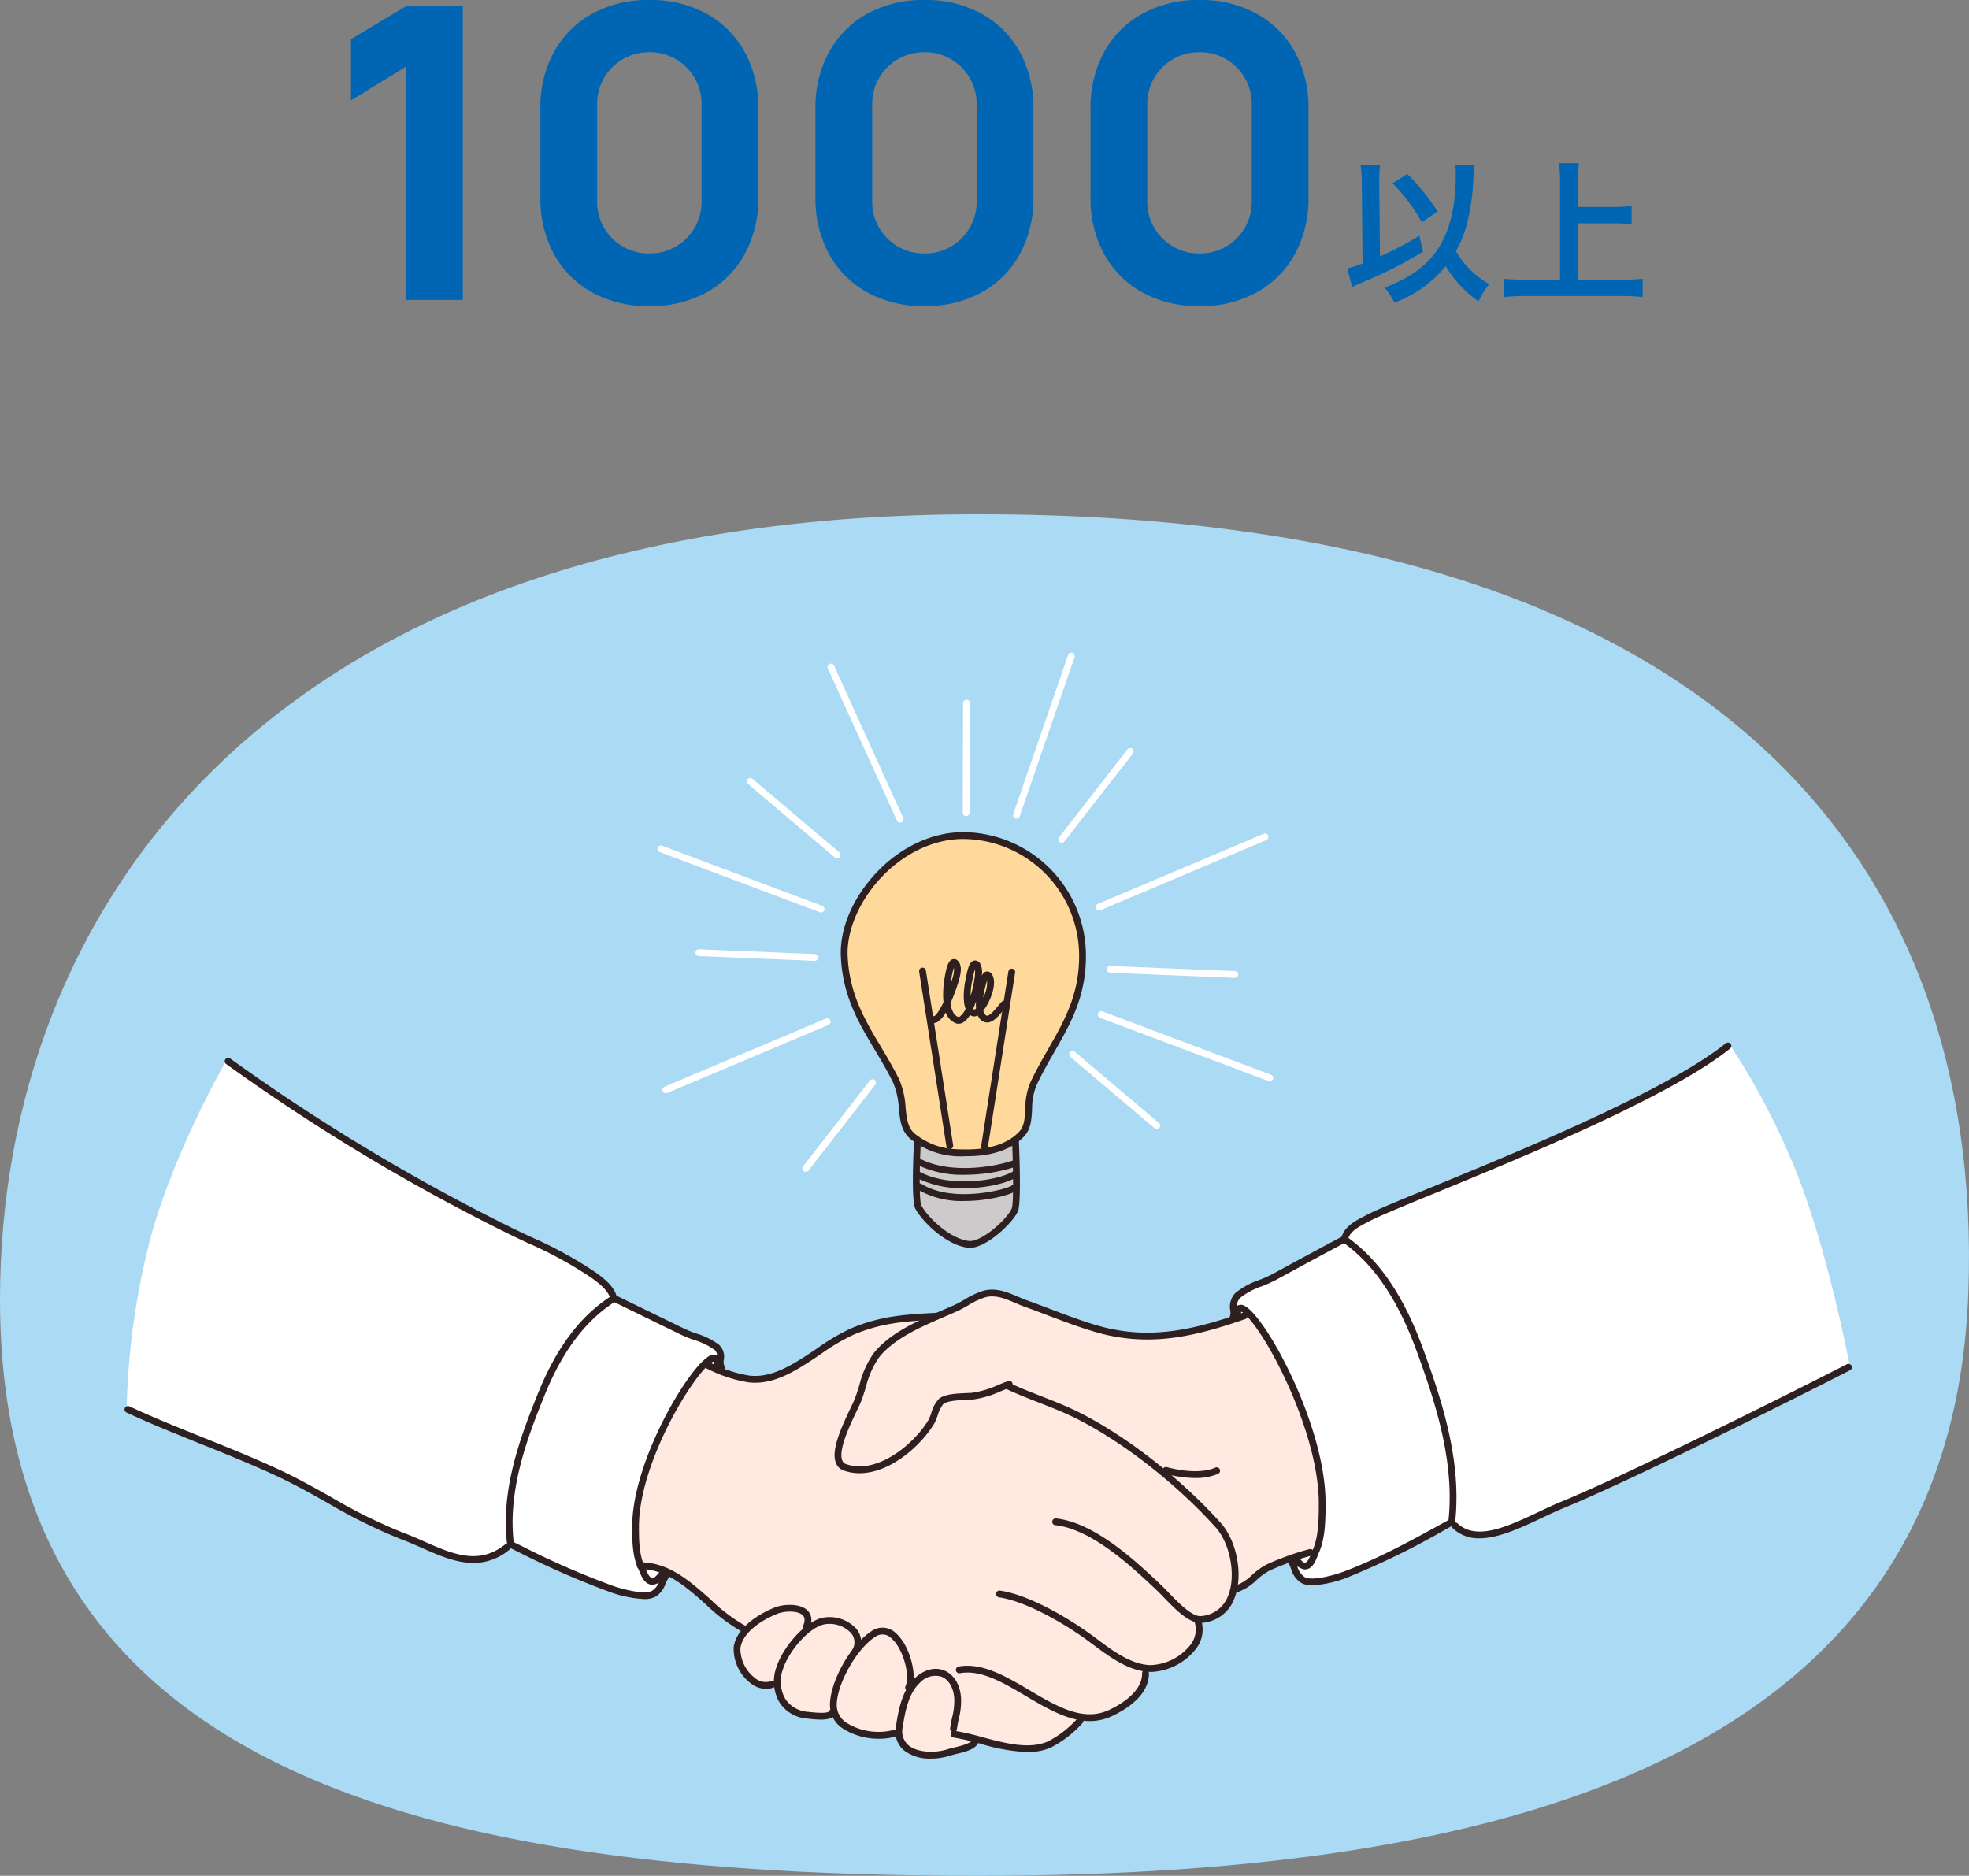 <svg xmlns="http://www.w3.org/2000/svg" xmlns:xlink="http://www.w3.org/1999/xlink" width="385.947" height="367.691" viewBox="0 0 385.947 367.691">
  <rect x="0" y="0" width="385.947" height="367.691" fill="#808080" stroke="none"/>
  <defs>
    <clipPath id="clip-path">
      <path id="パス_6292" data-name="パス 6292" d="M89.689,179.536c0,92.768,82.894,113.019,191.789,113.019s190.8-25.736,194.03-114.37c3.151-86.438-51.773-152.521-194.03-152.521-140.467,0-191.789,78.689-191.789,153.872" transform="translate(692.311 972.336)" fill="#fff"/>
    </clipPath>
    <clipPath id="clip-path-2">
      <rect id="長方形_242" data-name="長方形 242" width="400.337" height="266.891" fill="none"/>
    </clipPath>
  </defs>
  <g id="グループ_451" data-name="グループ 451" transform="translate(7153 3819.8)">
    <path id="パス_7157" data-name="パス 7157" d="M-7.77-24.54a12.251,12.251,0,0,1,.12,1.98q0,8.91-3.24,14.13C-13.08-4.89-16.32-2.46-21.6-.42a13.754,13.754,0,0,1,1.92,2.97A23.9,23.9,0,0,0-9.63-4.62,23.384,23.384,0,0,0-3.18,2.31a13.2,13.2,0,0,1,2.1-3.42A17.319,17.319,0,0,1-7.62-7.56a21.472,21.472,0,0,0,1.89-4.38,40.271,40.271,0,0,0,1.44-8.37c.27-3.84.27-3.84.3-4.17ZM-25.92-5.16a19.611,19.611,0,0,1-3,.96l.96,3.66c.75-.36.96-.45,2.1-.96A80.29,80.29,0,0,0-14.07-7.47l-.72-3.15A62.7,62.7,0,0,1-22.5-6.54l-.15-14.31v-.66a26.494,26.494,0,0,1,.15-2.94h-3.81a27.446,27.446,0,0,1,.24,3.57Zm5.88-15.72a34.663,34.663,0,0,1,5.73,7.65l3.09-2.13a44.9,44.9,0,0,0-5.94-7.35Zm36.33,7.86h7.05a31.324,31.324,0,0,1,3.48.18v-3.57a30.556,30.556,0,0,1-3.48.18H16.29v-5.13a24.207,24.207,0,0,1,.21-3.45H12.57a25.681,25.681,0,0,1,.21,3.45V-1.98H5.94A39.586,39.586,0,0,1,1.8-2.16v3.6a37.5,37.5,0,0,1,4.14-.21H24.99a32.734,32.734,0,0,1,3.99.21v-3.6a38.528,38.528,0,0,1-4.05.18H16.29Z" transform="translate(-6860 -3763)" fill="#0066b3"/>
    <path id="パス_7156" data-name="パス 7156" d="M15.6,0V-45.76L4.8-39.12v-12L15.6-57.6H26.72V0ZM63.28,1.2a22.6,22.6,0,0,1-11.2-2.68A19.037,19.037,0,0,1,44.6-8.96a22.6,22.6,0,0,1-2.68-11.2V-37.44a22.6,22.6,0,0,1,2.68-11.2,19.037,19.037,0,0,1,7.48-7.48,22.6,22.6,0,0,1,11.2-2.68,22.6,22.6,0,0,1,11.2,2.68,19.036,19.036,0,0,1,7.48,7.48,22.6,22.6,0,0,1,2.68,11.2v17.28a22.6,22.6,0,0,1-2.68,11.2,19.036,19.036,0,0,1-7.48,7.48A22.6,22.6,0,0,1,63.28,1.2Zm0-10.32a10.09,10.09,0,0,0,5.2-1.36,10.145,10.145,0,0,0,3.68-3.68,10.09,10.09,0,0,0,1.36-5.2V-38.32a10.09,10.09,0,0,0-1.36-5.2,10.145,10.145,0,0,0-3.68-3.68,10.09,10.09,0,0,0-5.2-1.36,10.09,10.09,0,0,0-5.2,1.36,10.145,10.145,0,0,0-3.68,3.68,10.09,10.09,0,0,0-1.36,5.2v18.96a10.09,10.09,0,0,0,1.36,5.2,10.145,10.145,0,0,0,3.68,3.68A10.09,10.09,0,0,0,63.28-9.12ZM117.2,1.2A22.6,22.6,0,0,1,106-1.48a19.036,19.036,0,0,1-7.48-7.48,22.6,22.6,0,0,1-2.68-11.2V-37.44a22.6,22.6,0,0,1,2.68-11.2A19.036,19.036,0,0,1,106-56.12a22.6,22.6,0,0,1,11.2-2.68,22.6,22.6,0,0,1,11.2,2.68,19.037,19.037,0,0,1,7.48,7.48,22.6,22.6,0,0,1,2.68,11.2v17.28a22.6,22.6,0,0,1-2.68,11.2,19.037,19.037,0,0,1-7.48,7.48A22.6,22.6,0,0,1,117.2,1.2Zm0-10.32a10.09,10.09,0,0,0,5.2-1.36,10.145,10.145,0,0,0,3.68-3.68,10.09,10.09,0,0,0,1.36-5.2V-38.32a10.09,10.09,0,0,0-1.36-5.2,10.145,10.145,0,0,0-3.68-3.68,10.09,10.09,0,0,0-5.2-1.36A10.09,10.09,0,0,0,112-47.2a10.145,10.145,0,0,0-3.68,3.68,10.09,10.09,0,0,0-1.36,5.2v18.96a10.09,10.09,0,0,0,1.36,5.2A10.145,10.145,0,0,0,112-10.48,10.09,10.09,0,0,0,117.2-9.12ZM171.12,1.2a22.6,22.6,0,0,1-11.2-2.68,19.037,19.037,0,0,1-7.48-7.48,22.6,22.6,0,0,1-2.68-11.2V-37.44a22.6,22.6,0,0,1,2.68-11.2,19.037,19.037,0,0,1,7.48-7.48,22.6,22.6,0,0,1,11.2-2.68,22.6,22.6,0,0,1,11.2,2.68,19.037,19.037,0,0,1,7.48,7.48,22.6,22.6,0,0,1,2.68,11.2v17.28a22.6,22.6,0,0,1-2.68,11.2,19.037,19.037,0,0,1-7.48,7.48A22.6,22.6,0,0,1,171.12,1.2Zm0-10.32a10.09,10.09,0,0,0,5.2-1.36A10.145,10.145,0,0,0,180-14.16a10.09,10.09,0,0,0,1.36-5.2V-38.32a10.09,10.09,0,0,0-1.36-5.2,10.145,10.145,0,0,0-3.68-3.68,10.09,10.09,0,0,0-5.2-1.36,10.09,10.09,0,0,0-5.2,1.36,10.145,10.145,0,0,0-3.68,3.68,10.09,10.09,0,0,0-1.36,5.2v18.96a10.09,10.09,0,0,0,1.36,5.2,10.145,10.145,0,0,0,3.68,3.68A10.09,10.09,0,0,0,171.12-9.12Z" transform="translate(-7089 -3761)" fill="#0066b3"/>
    <g id="マスクグループ_22" data-name="マスクグループ 22" transform="translate(-7935 -4717)" clip-path="url(#clip-path)">
      <g id="グループ_431" data-name="グループ 431" transform="translate(179.304 0)">
        <g id="グループ_430" data-name="グループ 430" transform="translate(595.5 998)">
          <rect id="長方形_241" data-name="長方形 241" width="400.337" height="266.891" transform="translate(0 0)" fill="#abdaf5"/>
          <g id="グループ_429" data-name="グループ 429" transform="translate(0 0)">
            <g id="グループ_428" data-name="グループ 428" transform="translate(0 0)" clip-path="url(#clip-path-2)">
              <path id="パス_6241" data-name="パス 6241" d="M215.617,654.555a303.883,303.883,0,0,0,27.557,18.215c6.472,3.8,14.879,8.274,21.952,12.21,5.938,3.336,12.744,5.938,18.149,8.874,2.736,1.535,6.606,4.137,7.873,6.072.4.6.067,1.268,1.335,1.935,6.339,3.27,11.009,5.2,14.212,6.539,1.868.8,3.6,1.6,3.937,1.8,2.869,2.068,1.735,3.47,1.735,4.671,0,2.6-16.681,27.29-16.614,32.628,0,2.2.4,5.338,1.268,6.005,1.2,1,2.936.4,4.8,1.268.333.133-.134,1.334-.6,2.135-.467.734-.467,2.4-2.936,2.669-2.068.267-6.472-.734-10.209-2.269-5.938-2.4-15.213-7.139-16.547-7.54-.4-.133-1.668,1.2-3.47,2a9.254,9.254,0,0,1-6.339.467,60.22,60.22,0,0,1-9.675-3.536c-1.935-.868-3.536-1.4-5.8-2.469-5.071-2.269-12.144-7.006-17.948-9.675C211.613,728.884,196,722.946,196,722.946a144.147,144.147,0,0,1,5-34.7c4.938-17.081,14.612-33.695,14.612-33.695" transform="translate(-163.973 -547.599)" fill="#fff" fill-rule="evenodd"/>
              <path id="パス_6242" data-name="パス 6242" d="M1524.783,685.939c0-2.669,4.871-3.469,8.14-5,2.736-1.268,9.675-5.6,13.211-7.073.667-.267.467-1.2,1.068-2a6.8,6.8,0,0,1,3-2.135c3.6-1.268,6.472-2.936,10.209-4.47,8.874-3.737,18.282-7.606,23.753-9.875,1.668-.667,18.482-8.274,29.024-14.012a39.969,39.969,0,0,0,8.54-6.005,139.131,139.131,0,0,1,14.012,27.356c5.872,15.813,9.608,35.763,9.608,35.763s-16.08,8.474-31.76,16.013c-6.005,2.869-11.81,6.205-16.814,7.94-1.668.6-5.738,2.269-9.608,4.137-3.4,1.6-6.405,3.336-11.009,4.6a11.254,11.254,0,0,1-6.672-.267c-1.468-.734-1.668-2.135-2.135-1.735-2.135,1.735-12.01,6.072-14.212,7.406a26.5,26.5,0,0,1-13.145,4.2c-2.135,0-3.136-1.8-4.137-4.27-1.4-3.4-9.808-44.5-10.809-46.906-.534-.867-.267-2.736-.267-3.67" transform="translate(-1275.574 -531.542)" fill="#fff" fill-rule="evenodd"/>
              <path id="パス_6243" data-name="パス 6243" d="M805.875,985.793c-.867-1.068-1-3.47-1.134-5.6-.267-6.539,2.736-16.48,7.139-24.421,1.735-3.136,4.938-8.007,6.606-9.341.334-.267,4,2.068,7.873,2.8a12.944,12.944,0,0,0,8.407-1.4c6.472-3.47,9.475-6.606,14.279-8.474,4-1.535,9.942-2.135,13.878-2.135a26.994,26.994,0,0,0,4.871-1.935c3.2-1.468,4.671-2.869,6.739-3.069.4-.067,7.673,2.536,9.675,3.27.867.333,10.342,5.138,21.285,5.6,4.2.2,7.473-.734,11.276-1.8,3.469-1,8.474-2.736,8.474-2.736a60.923,60.923,0,0,1,3.87,5.671,79.449,79.449,0,0,1,7.473,15.613,53.237,53.237,0,0,1,3,15.813,31.333,31.333,0,0,1-1.468,9.808c-.067.2-1.335.133-2.669.467a55.842,55.842,0,0,0-6.806,2.6c-1.334.6-2.8,2.068-4.07,2.936a22.177,22.177,0,0,1-2.469,1.4c-.667.867-1,2.869-1.8,3.737-1.068,1.134-2.6,1.468-4.937,2.068-.267.067.4,3.8-1.868,6.005a14.325,14.325,0,0,1-5.271,3.2c-1.468.4-2.869.067-3.536.467-.334.2.133,1.4-.334,2.4a10.378,10.378,0,0,1-2.936,4.07c-1.268.6-3.6,2.135-4.871,2.6-1.2.4-2.869.2-4.07.534-.4.067-1.935,2.068-3.6,3.336a17.527,17.527,0,0,1-5.071,2.6,18.4,18.4,0,0,1-6.806-.334c-2.135-.4-4.4-1.668-5.271-1.268-.8.334-.534,1.268-4.938,2.335-1.935.467-5.872,1.2-7.74.067-2.335-1.4-2.135-3.87-3-3.87a19.736,19.736,0,0,0-2.469.534,13.84,13.84,0,0,1-6.072-.734,7.247,7.247,0,0,1-2.869-2.335c-.534-.734-.467-1.6-1.2-1.334a13.347,13.347,0,0,1-3.069.667,9.854,9.854,0,0,1-5.8-1.735,6.122,6.122,0,0,1-1.8-2.735c-.333-1-.267-1.935-.6-2-.467-.067-1.735.534-2.8.2a6.8,6.8,0,0,1-4.137-3.6,8.092,8.092,0,0,1-.4-5c.4-1.134,1.8-2,1.268-2.269-3.2-1.334-5.338-3.8-7.673-5.938a35.779,35.779,0,0,0-6.606-5c-2.936-1.8-5.471-1.2-5.938-1.735" transform="translate(-673.23 -779.887)" fill="#ffe9e1" fill-rule="evenodd"/>
              <path id="パス_6244" data-name="パス 6244" d="M898.913,971.652a10.723,10.723,0,0,1-1.526-.109,27.675,27.675,0,0,1-8.07-2.73.667.667,0,1,1,.584-1.2,26.4,26.4,0,0,0,7.678,2.609c4.618.664,9.083-2.347,13.4-5.26a40.547,40.547,0,0,1,6.732-3.971c5.793-2.453,10.606-2.718,16.7-3.052a.658.658,0,0,1,.7.629.666.666,0,0,1-.63.7c-5.963.328-10.674.587-16.257,2.951a39.627,39.627,0,0,0-6.5,3.846c-4.073,2.75-8.271,5.583-12.812,5.583" transform="translate(-743.686 -801.407)" fill="#2e2020"/>
              <path id="パス_6245" data-name="パス 6245" d="M829.108,1271a.67.67,0,0,1-.3-.07,35.344,35.344,0,0,1-7.193-5.411c-3.823-3.406-7.777-6.929-12.86-6.929a.667.667,0,0,1,0-1.334c5.591,0,9.737,3.695,13.747,7.267a33.855,33.855,0,0,0,6.9,5.214.667.667,0,0,1-.3,1.264" transform="translate(-676.047 -1051.814)" fill="#2e2020"/>
              <path id="パス_6246" data-name="パス 6246" d="M1199.559,1449.889a36.828,36.828,0,0,1-9.152-1.639,48.153,48.153,0,0,0-5.259-1.209.667.667,0,1,1,.191-1.32,49.005,49.005,0,0,1,5.413,1.24c4.471,1.194,9.1,2.428,12.781.874a19.909,19.909,0,0,0,5.876-4.54.667.667,0,1,1,1.042.834,21.315,21.315,0,0,1-6.4,4.936,11.465,11.465,0,0,1-4.491.824" transform="translate(-991.013 -1207.248)" fill="#2e2020"/>
              <path id="パス_6247" data-name="パス 6247" d="M1216.96,1392.2c-4.23,0-8.443-2.487-12.553-4.913-4.536-2.678-8.821-5.211-12.921-4.467a.667.667,0,0,1-.237-1.314c4.589-.829,9.29,1.947,13.836,4.631,5.53,3.265,10.753,6.348,15.875,3.77,1.9-.911,6.295-3.41,6.238-7.067a.668.668,0,0,1,.657-.678.7.7,0,0,1,.678.657c.067,4.269-4.347,7.023-6.984,8.286a10.041,10.041,0,0,1-4.588,1.094" transform="translate(-996.137 -1155.639)" fill="#2e2020"/>
              <path id="パス_6248" data-name="パス 6248" d="M1269.313,1307.1c-.075,0-.15,0-.224,0-4.193-.13-7.929-2.921-11.224-5.385l-.829-.618c-5.129-3.771-12.555-7.9-17.579-8.616a.667.667,0,0,1,.189-1.321c5.613.8,13.3,5.276,18.183,8.864l.835.623c3.138,2.345,6.694,5,10.466,5.119a10.442,10.442,0,0,0,7.785-3.889,4.868,4.868,0,0,0,.9-4.51.667.667,0,1,1,1.268-.417,6.1,6.1,0,0,1-1.1,5.725,11.788,11.788,0,0,1-8.671,4.428" transform="translate(-1036.446 -1080.172)" fill="#2e2020"/>
              <path id="パス_6249" data-name="パス 6249" d="M1286.073,1088.083c-2.339,0-5.12-2.9-7.167-5.031-.505-.527-.942-.981-1.275-1.288-4.76-4.513-12.716-12.054-19.97-12.839a.667.667,0,0,1,.143-1.327c7.7.833,15.862,8.568,20.738,13.19.357.328.807.8,1.327,1.34,1.705,1.778,4.573,4.761,6.3,4.618a6.1,6.1,0,0,0,5.406-4.079c1.538-3.943.363-10.185-2.514-13.357-7.638-8.48-18.02-16.6-27.1-21.2-2.437-1.236-5.024-2.247-7.525-3.225-2.186-.855-4.447-1.74-6.607-2.772a.667.667,0,0,1,.576-1.2c2.116,1.012,4.353,1.888,6.517,2.733,2.53.99,5.147,2.014,7.642,3.279,9.213,4.67,19.744,12.908,27.483,21.5,3.226,3.558,4.494,10.307,2.767,14.736a7.36,7.36,0,0,1-6.538,4.924c-.07.005-.14.008-.21.008" transform="translate(-1043.619 -870.761)" fill="#2e2020"/>
              <path id="パス_6250" data-name="パス 6250" d="M806.378,1053.224c-1.513,0-2.139-1.531-2.552-2.545-.066-.163-.128-.315-.189-.446-1.263-2.523-1.263-5.83-1.263-8.486.061-12.784,10.985-31.028,15.051-33.328a1.575,1.575,0,0,1,1.637-.14,1.466,1.466,0,0,1,.6,1.439,1.529,1.529,0,0,0,0,.292.64.64,0,0,1-.1.915.69.69,0,0,1-.955-.111,1.581,1.581,0,0,1-.283-1.147c0-.06.005-.138,0-.2a3.534,3.534,0,0,0-1.175.839c-4.08,3.839-13.391,19.7-13.447,31.445,0,2.513,0,5.644,1.13,7.905.077.166.147.336.221.519.369.9.748,1.715,1.317,1.715.361,0,.735-.427,1.1-.841a4.716,4.716,0,0,1,.789-.773.667.667,0,0,1,.766,1.093,3.808,3.808,0,0,0-.55.558,2.905,2.905,0,0,1-2.1,1.3" transform="translate(-671.265 -843.381)" fill="#2e2020"/>
              <path id="パス_6251" data-name="パス 6251" d="M799.359,951.87a.664.664,0,0,1-.529-.261,2.635,2.635,0,0,1-.329-1.9c.065-.894.064-1.469-.5-1.929a13.382,13.382,0,0,0-3.986-1.931,24.007,24.007,0,0,1-2.629-1.059q-3.293-1.6-6.567-3.2c-2.185-1.067-4.369-2.135-6.571-3.2a.667.667,0,1,1,.582-1.2c2.2,1.068,4.388,2.135,6.574,3.2s4.369,2.135,6.571,3.2a22.7,22.7,0,0,0,2.489,1,14.348,14.348,0,0,1,4.382,2.155,3.22,3.22,0,0,1,.984,3.058,2.029,2.029,0,0,0,.056.987.667.667,0,0,1-.528,1.074" transform="translate(-650.767 -783.995)" fill="#2e2020"/>
              <path id="パス_6252" data-name="パス 6252" d="M679.681,1243.281a23,23,0,0,1-6.276-1.233,162.082,162.082,0,0,1-18.489-8.058l-1.615-.784a.667.667,0,1,1,.582-1.2l1.616.784a161.069,161.069,0,0,0,18.326,7.991c3.554,1.138,6.475,1.481,7.431.871a3.331,3.331,0,0,0,1.353-1.8,8.965,8.965,0,0,1,.716-1.4.667.667,0,1,1,1.119.727,7.77,7.77,0,0,0-.609,1.2,4.606,4.606,0,0,1-1.86,2.4,4.324,4.324,0,0,1-2.292.5" transform="translate(-546.235 -1030.635)" fill="#2e2020"/>
              <path id="パス_6253" data-name="パス 6253" d="M261.912,1100.581c-3.431,0-6.834-1.5-10.171-2.979-1.31-.578-2.664-1.177-3.975-1.657a103.974,103.974,0,0,1-14.46-7.15c-3.266-1.83-6.644-3.722-10.011-5.282-4.789-2.229-9.8-4.243-14.647-6.191-4.863-1.955-9.892-3.977-14.712-6.219a.667.667,0,1,1,.563-1.209c4.788,2.228,9.8,4.243,14.646,6.191,4.863,1.955,9.891,3.977,14.712,6.219,3.413,1.581,6.813,3.486,10.1,5.328a102.992,102.992,0,0,0,14.268,7.061c1.351.495,2.725,1.1,4.055,1.689,5.47,2.418,10.639,4.7,15.784.616a.667.667,0,0,1,.83,1.045,10.886,10.886,0,0,1-6.983,2.539" transform="translate(-161.923 -895.016)" fill="#2e2020"/>
              <path id="パス_6254" data-name="パス 6254" d="M389.8,699.813a.667.667,0,0,1-.652-.527c-.355-1.655-2.434-3.167-3.676-4.071a78.749,78.749,0,0,0-12.526-6.838c-1.362-.643-2.7-1.274-3.991-1.911a390.184,390.184,0,0,1-55.074-33.151.667.667,0,1,1,.779-1.084,388.822,388.822,0,0,0,54.885,33.038c1.282.633,2.615,1.261,3.97,1.9a79.749,79.749,0,0,1,12.741,6.966c1.488,1.082,3.736,2.716,4.2,4.871a.667.667,0,0,1-.513.792.645.645,0,0,1-.14.015" transform="translate(-262.356 -545.55)" fill="#2e2020"/>
              <path id="パス_6255" data-name="パス 6255" d="M651.644,986.912a.667.667,0,0,1-.662-.592c-1.182-10.357,2.5-20.512,6.05-29.218,3.563-8.907,8.207-15.142,14.2-19.056a.667.667,0,0,1,.73,1.117c-5.753,3.76-10.231,9.791-13.69,18.438-3.486,8.557-7.108,18.523-5.962,28.568a.667.667,0,0,1-.587.738.613.613,0,0,1-.077,0" transform="translate(-544.422 -784.675)" fill="#2e2020"/>
              <path id="パス_6256" data-name="パス 6256" d="M1050.084,966.154a9.254,9.254,0,0,1-3.109-.527,2.523,2.523,0,0,1-1.536-1.469c-.978-2.391.872-6.623,2.85-10.753.362-.755.674-1.407.821-1.791.345-.872.628-1.791.929-2.765a18.251,18.251,0,0,1,2.846-6.291c3.179-3.945,8.584-6.272,13.352-8.325.794-.342,1.568-.675,2.307-1.005.688-.308,1.383-.7,2.12-1.123a15.473,15.473,0,0,1,3.939-1.787c2.4-.517,4.474.369,6.48,1.224.539.229,1.1.466,1.643.668,1.6.57,3.205,1.179,4.758,1.767,3.139,1.19,6.384,2.422,9.672,3.355,10.39,2.871,19.217.381,28.092-2.658a.667.667,0,0,1,.433,1.263c-9.081,3.109-18.121,5.655-28.885,2.681-3.347-.95-6.62-2.191-9.786-3.392-1.546-.586-3.145-1.192-4.739-1.76-.584-.216-1.157-.46-1.711-.7-1.9-.809-3.695-1.572-5.665-1.149a14.589,14.589,0,0,0-3.571,1.645c-.731.416-1.487.846-2.234,1.181s-1.524.669-2.324,1.013c-4.626,1.992-9.869,4.25-12.842,7.938a17.264,17.264,0,0,0-2.609,5.845c-.295.955-.6,1.943-.96,2.856-.164.427-.472,1.07-.861,1.883-1.277,2.666-3.654,7.628-2.818,9.671a1.2,1.2,0,0,0,.75.717c5.9,2.09,13.166-3.686,16.148-8.657a10.5,10.5,0,0,0,.533-1.3,6.681,6.681,0,0,1,1.567-2.887c1.219-.914,3.458-1,5.258-1.075.441-.018.84-.033,1.163-.061a18.363,18.363,0,0,0,5.138-1.535c.683-.276,1.327-.537,1.971-.765a.668.668,0,0,1,.444,1.259c-.615.217-1.247.472-1.914.743a19.34,19.34,0,0,1-5.527,1.628c-.337.029-.758.046-1.222.065-1.443.058-3.624.145-4.5.8a6.786,6.786,0,0,0-1.122,2.283,10.883,10.883,0,0,1-.634,1.518c-2.64,4.4-8.67,9.765-14.64,9.765" transform="translate(-874.385 -778.175)" fill="#2e2020"/>
              <path id="パス_6257" data-name="パス 6257" d="M1444.956,1145.08a23.527,23.527,0,0,1-5.908-.85.667.667,0,1,1,.351-1.287c1.41.384,6.263,1.53,9.5.1a.667.667,0,0,1,.539,1.221,11.186,11.186,0,0,1-4.479.817" transform="translate(-1203.492 -956.162)" fill="#2e2020"/>
              <path id="パス_6258" data-name="パス 6258" d="M1125.227,1402.634a8.215,8.215,0,0,1-5.28-1.617,4.875,4.875,0,0,1-1.549-4.809c.43-2.764,1.081-6.95,3.81-9.457,1.775-1.6,3.817-2.111,5.609-1.4,1.86.735,3.1,2.694,3.314,5.242a14.093,14.093,0,0,1-.438,4.276c-.137.656-.279,1.334-.366,2a.676.676,0,0,1-.747.577.668.668,0,0,1-.576-.747c.093-.722.241-1.426.384-2.107a12.874,12.874,0,0,0,.415-3.884c-.172-2.037-1.1-3.575-2.475-4.119a4.088,4.088,0,0,0-4.22,1.149c-2.38,2.187-2.988,6.1-3.39,8.681a3.61,3.61,0,0,0,1.095,3.581c1.8,1.527,5.4,1.584,7.84.756.323-.108.739-.207,1.222-.321,1.075-.255,3.076-.73,3.394-1.4a.667.667,0,0,1,1.206.571c-.592,1.25-2.643,1.737-4.291,2.129-.451.107-.842.2-1.1.287a12.24,12.24,0,0,1-3.849.614" transform="translate(-935.569 -1158.716)" fill="#2e2020"/>
              <path id="パス_6259" data-name="パス 6259" d="M1049.288,1357.438a12.934,12.934,0,0,1-7.149-2,5.483,5.483,0,0,1-2.528-4.485c-.069-4.594,4.026-11.954,8.113-14.581a3.739,3.739,0,0,1,4.841.406c2.835,2.5,4.221,8.548,3.058,10.924a.667.667,0,1,1-1.2-.586c.935-1.91-.373-7.25-2.742-9.336a2.418,2.418,0,0,0-3.232-.289c-3.642,2.34-7.567,9.375-7.506,13.444a4.15,4.15,0,0,0,1.964,3.414,11.854,11.854,0,0,0,9.165,1.368.667.667,0,0,1,.429,1.264,10.29,10.29,0,0,1-3.215.457" transform="translate(-869.735 -1117.415)" fill="#2e2020"/>
              <path id="パス_6260" data-name="パス 6260" d="M981.66,1343.045a21.722,21.722,0,0,1-2.281-.156c-.249-.027-.46-.05-.611-.06a7.023,7.023,0,0,1-5.239-3.153,8.158,8.158,0,0,1-.623-6.859c1.177-3.751,5.343-8.816,8.947-9.716a7.13,7.13,0,0,1,6.768,2.176,4.151,4.151,0,0,1,.4,4.637.667.667,0,1,1-1.2-.589,2.81,2.81,0,0,0-.243-3.214,5.779,5.779,0,0,0-5.408-1.714c-3.137.784-6.94,5.469-7.993,8.825a6.836,6.836,0,0,0,.482,5.743,5.7,5.7,0,0,0,4.244,2.537c.119.007.349.031.621.061,3.108.338,3.615.007,3.689-.151a.667.667,0,0,1,1.207.568c-.389.827-1.455,1.065-2.76,1.065" transform="translate(-813.539 -1106.765)" fill="#2e2020"/>
              <path id="パス_6261" data-name="パス 6261" d="M930.255,1324.772a4.992,4.992,0,0,1-3-1.1,8.582,8.582,0,0,1-3.339-7.052c.6-4.439,6.185-7.049,7.883-7.744,1.727-.762,5.076-.951,6.569.491.6.578,1.161,1.645.442,3.443a.667.667,0,1,1-1.239-.5c.538-1.344.035-1.828-.13-1.988-1.023-.988-3.769-.82-5.12-.223-3.171,1.3-6.683,3.729-7.081,6.685a7.243,7.243,0,0,0,2.82,5.819,3.262,3.262,0,0,0,3.267.616.667.667,0,0,1,.515,1.232,4.087,4.087,0,0,1-1.583.32" transform="translate(-772.914 -1094.51)" fill="#2e2020"/>
              <path id="パス_6262" data-name="パス 6262" d="M1524.155,1249.8a.667.667,0,0,1-.175-1.311,9.4,9.4,0,0,0,3.2-2.1,13.606,13.606,0,0,1,2.754-1.993,52.363,52.363,0,0,1,8.456-3.046.667.667,0,0,1,.35,1.288,51.058,51.058,0,0,0-8.235,2.964,12.466,12.466,0,0,0-2.458,1.8,10.3,10.3,0,0,1-3.72,2.375.651.651,0,0,1-.176.023" transform="translate(-1274.546 -1038.491)" fill="#2e2020"/>
              <path id="パス_6263" data-name="パス 6263" d="M1537.845,1000.3a2.885,2.885,0,0,1-2.156-1.5.667.667,0,1,1,1.11-.74c.5.747.844.9,1.046.9.561,0,.986-1.092,1.3-1.889.1-.268.2-.519.3-.728,1.138-2.594,1.138-6.253,1.138-9.193-.027-6.629-2.494-15.589-6.767-24.583-3.911-8.231-7.421-12.505-8.452-12.786-.006.09,0,.216,0,.309a1.88,1.88,0,0,1-.253,1.216.667.667,0,0,1-1.094-.764,1.889,1.889,0,0,0,.012-.408,1.557,1.557,0,0,1,.584-1.516,1.4,1.4,0,0,1,1.508.059c4.148,2.225,15.731,23.356,15.793,38.469,0,3.067,0,6.881-1.257,9.746-.094.2-.18.424-.273.662-.45,1.156-1.067,2.739-2.54,2.739m-13.82-49.762h0Z" transform="translate(-1274.891 -793.459)" fill="#2e2020"/>
              <path id="パス_6264" data-name="パス 6264" d="M1519.258,883.228a.667.667,0,0,1-.554-1.037,2.67,2.67,0,0,0,.087-1.244,3.843,3.843,0,0,1,1.031-3.427,15.248,15.248,0,0,1,4.643-2.524,26.269,26.269,0,0,0,2.489-1.1c4.456-2.425,9.071-4.936,13.611-7.34a.667.667,0,0,1,.624,1.179c-4.534,2.4-9.145,4.909-13.6,7.336a27.525,27.525,0,0,1-2.622,1.162,14.045,14.045,0,0,0-4.257,2.285,2.638,2.638,0,0,0-.583,2.352,3.312,3.312,0,0,1-.309,2.058.666.666,0,0,1-.556.3" transform="translate(-1270.449 -724.895)" fill="#2e2020"/>
              <path id="パス_6265" data-name="パス 6265" d="M1592.961,1218.726a4.042,4.042,0,0,1-2.339-.567,4.936,4.936,0,0,1-1.85-2.67,8.345,8.345,0,0,0-.666-1.462.667.667,0,1,1,1.141-.693,9.488,9.488,0,0,1,.774,1.685,3.662,3.662,0,0,0,1.372,2.051c1.063.766,4.66.068,7.666-1.014,6.837-2.572,13.027-5.974,19.582-9.575l1.075-.591a.668.668,0,0,1,.642,1.17l-1.075.59a154.16,154.16,0,0,1-19.763,9.658,22.429,22.429,0,0,1-6.559,1.419" transform="translate(-1328.524 -1008.775)" fill="#2e2020"/>
              <path id="パス_6266" data-name="パス 6266" d="M1791.048,1053.389a7.249,7.249,0,0,1-5.2-1.951.667.667,0,0,1,.917-.97c3.7,3.5,9.911.569,15.917-2.272,1.487-.7,2.891-1.367,4.254-1.93,13.023-5.3,45.7-21.646,56.131-27a.667.667,0,0,1,.61,1.187c-10.444,5.361-43.173,21.731-56.234,27.047-1.328.549-2.718,1.207-4.19,1.9-4.036,1.908-8.43,3.986-12.205,3.986" transform="translate(-1493.862 -852.653)" fill="#2e2020"/>
              <path id="パス_6267" data-name="パス 6267" d="M1653.6,672.9a.675.675,0,0,1-.143-.016.667.667,0,0,1-.509-.794c.484-2.214,2.608-3.326,4.315-4.22.19-.1.377-.2.557-.294,1.884-1,6.541-2.909,12.986-5.556,17.254-7.087,46.13-18.95,57.5-28.137a.667.667,0,1,1,.838,1.038c-11.526,9.309-40.515,21.218-57.836,28.333-6.17,2.534-11.042,4.536-12.864,5.5-.181.1-.371.2-.567.3-1.537.8-3.279,1.717-3.631,3.323a.666.666,0,0,1-.651.525" transform="translate(-1382.839 -530.176)" fill="#2e2020"/>
              <path id="パス_6268" data-name="パス 6268" d="M1676.326,923.541a.635.635,0,0,1-.07,0,.666.666,0,0,1-.593-.733c1.215-11.545-2.547-23.085-6.169-33-3.632-10.029-8.291-17-14.243-21.307a.667.667,0,0,1,.782-1.08c6.177,4.471,10.99,11.645,14.716,21.931,3.672,10.049,7.486,21.764,6.241,33.592a.667.667,0,0,1-.663.6" transform="translate(-1384.547 -725.574)" fill="#2e2020"/>
              <path id="パス_6269" data-name="パス 6269" d="M1143.451,752.214s-.6,11.543.2,12.878c1.468,2.6,5.872,6.806,9.808,7.273,2.8.333,8.007-4.4,9.074-6.739.667-1.468.134-13.478.134-13.478Z" transform="translate(-956.427 -629.244)" fill="#cccaca" fill-rule="evenodd"/>
              <path id="パス_6270" data-name="パス 6270" d="M1056.693,409.083c-.467-10.475,10.409-23.62,23.286-23.62a23.493,23.493,0,0,1,23.42,23.62c0,10.742-5.6,16.48-9.608,25.021-1.668,3.47-.133,7.54-2.335,9.875-2.869,3-7.206,3.67-10.742,3.67-2.736,0-6.272.067-10.409-3.069-3.136-2.335-1.468-6.939-3.469-11.076-4.07-8.207-9.675-13.945-10.142-24.421" transform="translate(-884.014 -322.477)" fill="#ffd89b" fill-rule="evenodd"/>
              <path id="パス_6271" data-name="パス 6271" d="M1076.96,444.9a15.631,15.631,0,0,1-10.476-3.2c-2.035-1.515-2.269-3.8-2.517-6.226a14.771,14.771,0,0,0-1.151-5.091c-1.1-2.221-2.335-4.289-3.528-6.29-3.257-5.461-6.333-10.62-6.68-18.392-.243-5.444,2.411-11.62,7.1-16.521,4.738-4.954,10.881-7.8,16.854-7.8a24.215,24.215,0,0,1,24.086,24.287c0,7.971-3,13.227-6.186,18.791-1.178,2.061-2.4,4.193-3.485,6.513a12.053,12.053,0,0,0-.881,4.672c-.109,2.023-.212,3.933-1.573,5.377-2.461,2.575-6.238,3.879-11.228,3.879h-.335Zm-23.018-39.263c.332,7.436,3.324,12.454,6.493,17.768,1.206,2.022,2.453,4.113,3.58,6.386a16.055,16.055,0,0,1,1.28,5.542c.226,2.215.422,4.127,1.991,5.3,3.878,2.94,7.188,2.928,9.842,2.937h.168c4.612,0,8.064-1.165,10.26-3.464,1.023-1.085,1.109-2.681,1.208-4.53a13.257,13.257,0,0,1,1.008-5.173c1.108-2.363,2.34-4.519,3.532-6.6,3.091-5.406,6.01-10.513,6.01-18.129a22.879,22.879,0,0,0-22.752-22.953c-5.611,0-11.4,2.691-15.89,7.383-4.374,4.574-6.953,10.529-6.73,15.54" transform="translate(-880.597 -319.061)" fill="#2e2020"/>
              <path id="パス_6272" data-name="パス 6272" d="M1150.28,769.632a2.943,2.943,0,0,1-.351-.02c-4.154-.493-8.733-4.811-10.31-7.608-.831-1.385-.429-10.484-.285-13.24a.667.667,0,1,1,1.332.069c-.287,5.522-.325,11.708.108,12.5,1.48,2.625,5.733,6.527,9.313,6.952,2.338.274,7.335-4.05,8.389-6.354.375-.825.332-7.345.073-13.171a.667.667,0,0,1,1.333-.059c.091,2.032.506,12.248-.192,13.784-1.083,2.368-6.19,7.146-9.41,7.146" transform="translate(-952.976 -625.829)" fill="#2e2020"/>
              <path id="パス_6273" data-name="パス 6273" d="M1151.423,775.8a20.275,20.275,0,0,1-9.368-1.981.667.667,0,0,1,.624-1.179c5.6,2.967,14.084,1.8,18.418.293a.667.667,0,1,1,.438,1.26,32.6,32.6,0,0,1-10.112,1.607" transform="translate(-955.143 -646.323)" fill="#2e2020"/>
              <path id="パス_6274" data-name="パス 6274" d="M1152.025,791.413a19.838,19.838,0,0,1-9.158-1.943.667.667,0,1,1,.63-1.176c5.3,2.838,14.454,1.894,18.04-.126a.667.667,0,0,1,.655,1.162c-2.124,1.2-6.072,2.083-10.167,2.083" transform="translate(-955.825 -659.306)" fill="#2e2020"/>
              <path id="パス_6275" data-name="パス 6275" d="M1152.761,806.22a17.239,17.239,0,0,1-9.118-2.209.667.667,0,1,1,.713-1.128c6.071,3.835,16.708,1.079,17.635.316a.667.667,0,0,1,.849,1.03c-.85.7-5.263,1.991-10.078,1.991" transform="translate(-956.508 -671.603)" fill="#2e2020"/>
              <path id="パス_6276" data-name="パス 6276" d="M1152.6,579.459a.668.668,0,0,1-.658-.564l-5.338-34.229a.667.667,0,1,1,1.319-.206l5.338,34.229a.668.668,0,0,1-.557.762.7.7,0,0,1-.1.008" transform="translate(-959.241 -455.021)" fill="#2e2020"/>
              <path id="パス_6277" data-name="パス 6277" d="M1221.583,580.687a.7.7,0,0,1-.1-.008.668.668,0,0,1-.557-.762l5.338-34.229a.667.667,0,0,1,1.319.206l-5.338,34.229a.668.668,0,0,1-.659.564" transform="translate(-1021.414 -456.049)" fill="#2e2020"/>
              <path id="パス_6278" data-name="パス 6278" d="M1164.584,546.25a1.632,1.632,0,0,1-.561-.1,3.4,3.4,0,0,1-1.954-2.119,4.938,4.938,0,0,1-1.669,1.9,1.36,1.36,0,0,1-1.119.088.667.667,0,0,1,.457-1.254c.374-.048,1.123-1.161,1.88-2.729a18.633,18.633,0,0,1,.243-4.9l.026-.147c.345-1.95.7-3.128,1.5-3.381a1.032,1.032,0,0,1,1.065.307c.93.93.542,2.7.1,4.137a38.106,38.106,0,0,1-1.569,4.189c.2,1.332.667,2.354,1.5,2.663.048.018.145.053.339-.067a3.855,3.855,0,0,0,1.132-1.516c-.819-2.173,0-5.821.048-6.015l.033-.17c.313-1.628.626-2.717,1.221-3.117a.96.96,0,0,1,.728-.152,1.182,1.182,0,0,1,.779.492,3.673,3.673,0,0,1,.351,2.475c.338-.668.693-.766.836-.806a.991.991,0,0,1,.978.29c1.515,1.646-.166,5.679-1.448,7.295l-.056.069a1.834,1.834,0,0,0,.249.6c.17.251.331.382.479.389.577.013,1.521-1.137,2.1-1.833.286-.345.555-.67.8-.92a.667.667,0,0,1,.943.943c-.205.206-.456.507-.719.827-.921,1.112-1.965,2.375-3.189,2.315a1.943,1.943,0,0,1-1.52-.972,2.654,2.654,0,0,1-.229-.413,1.364,1.364,0,0,1-1.349.019,1.963,1.963,0,0,1-.181-.116,4.271,4.271,0,0,1-1.288,1.446,1.773,1.773,0,0,1-.94.284m2.859-2.956a.741.741,0,0,0,.208.181.793.793,0,0,0,.36-.228,8.85,8.85,0,0,1-.016-1.366c-.166.482-.351.961-.552,1.414m2.73-5.537c-.046.131-.093.283-.135.455a19.814,19.814,0,0,0-.626,2.929q.045-.1.089-.2a6.372,6.372,0,0,0,.672-3.186m-2.374-2.211a13.144,13.144,0,0,0-.452,1.835l-.039.2a14.97,14.97,0,0,0-.377,3.237,18.776,18.776,0,0,0,.728-3.177,7.71,7.71,0,0,0,.14-2.095m-4.127-.307a12.2,12.2,0,0,0-.47,1.977l-.028.154c-.074.41-.136.828-.185,1.248.1-.315.2-.631.287-.947a5.963,5.963,0,0,0,.4-2.431" transform="translate(-969.489 -446.373)" fill="#2e2020"/>
              <path id="パス_6279" data-name="パス 6279" d="M1199.534,245.358h0a.667.667,0,0,1-.665-.669l.067-21.485a.668.668,0,0,1,.667-.665h0a.667.667,0,0,1,.665.669l-.067,21.485a.667.667,0,0,1-.667.665" transform="translate(-1002.969 -186.175)" fill="#fff"/>
              <path id="パス_6280" data-name="パス 6280" d="M901.679,524.116h-.028l-22.686-.934a.667.667,0,1,1,.055-1.333l22.686.934a.667.667,0,0,1-.027,1.334" transform="translate(-734.805 -436.575)" fill="#fff"/>
              <path id="パス_6281" data-name="パス 6281" d="M1396.682,544.19h-.028l-24.42-1a.667.667,0,1,1,.055-1.333l24.42,1a.667.667,0,0,1-.027,1.334" transform="translate(-1147.471 -453.314)" fill="#fff"/>
              <path id="パス_6282" data-name="パス 6282" d="M957.664,332.2a.665.665,0,0,1-.431-.158l-17.014-14.412a.667.667,0,0,1,.863-1.018L958.1,331.025a.667.667,0,0,1-.432,1.177" transform="translate(-786.387 -264.745)" fill="#fff"/>
              <path id="パス_6283" data-name="パス 6283" d="M1343.823,659.216a.662.662,0,0,1-.43-.158l-16.48-13.945a.667.667,0,1,1,.862-1.018l16.48,13.945a.667.667,0,0,1-.431,1.177" transform="translate(-1109.894 -538.715)" fill="#fff"/>
              <path id="パス_6284" data-name="パス 6284" d="M1007.208,695.978a.667.667,0,0,1-.526-1.077l13.078-16.814a.667.667,0,1,1,1.054.819l-13.078,16.814a.666.666,0,0,1-.527.258" transform="translate(-842.07 -567.07)" fill="#fff"/>
              <path id="パス_6285" data-name="パス 6285" d="M1314.276,299.069a.667.667,0,0,1-.526-1.077l13.411-17.215a.667.667,0,0,1,1.053.82L1314.8,298.812a.666.666,0,0,1-.527.257" transform="translate(-1098.962 -234.681)" fill="#fff"/>
              <path id="パス_6286" data-name="パス 6286" d="M1050.969,210.415a.667.667,0,0,1-.608-.391L1036.817,180.2a.667.667,0,1,1,1.215-.552l13.545,29.825a.667.667,0,0,1-.607.943" transform="translate(-867.348 -149.965)" fill="#fff"/>
              <path id="パス_6287" data-name="パス 6287" d="M839.383,619.414a.667.667,0,0,1-.26-1.282l31.626-13.344a.667.667,0,1,1,.519,1.229l-31.627,13.345a.665.665,0,0,1-.259.053" transform="translate(-701.667 -505.918)" fill="#fff"/>
              <path id="パス_6288" data-name="パス 6288" d="M1359.193,398.091a.667.667,0,0,1-.26-1.282l32.494-13.745a.667.667,0,1,1,.52,1.229l-32.494,13.745a.669.669,0,0,1-.26.053" transform="translate(-1136.539 -320.426)" fill="#fff"/>
              <path id="パス_6289" data-name="パス 6289" d="M864.684,410.451a.668.668,0,0,1-.235-.043L833.023,398.6a.667.667,0,0,1,.469-1.249l31.427,11.81a.667.667,0,0,1-.235,1.292" transform="translate(-696.543 -332.385)" fill="#fff"/>
              <path id="パス_6290" data-name="パス 6290" d="M1394.667,609.909a.667.667,0,0,1-.235-.043l-33.028-12.41a.667.667,0,1,1,.469-1.249l33.028,12.41a.667.667,0,0,1-.235,1.292" transform="translate(-1138.586 -498.748)" fill="#fff"/>
              <path id="パス_6291" data-name="パス 6291" d="M1259.969,198.684a.668.668,0,0,1-.631-.885l10.742-31.16a.667.667,0,1,1,1.261.435l-10.742,31.16a.667.667,0,0,1-.631.45" transform="translate(-1053.528 -139.034)" fill="#fff"/>
            </g>
          </g>
        </g>
      </g>
    </g>
  </g>
</svg>

